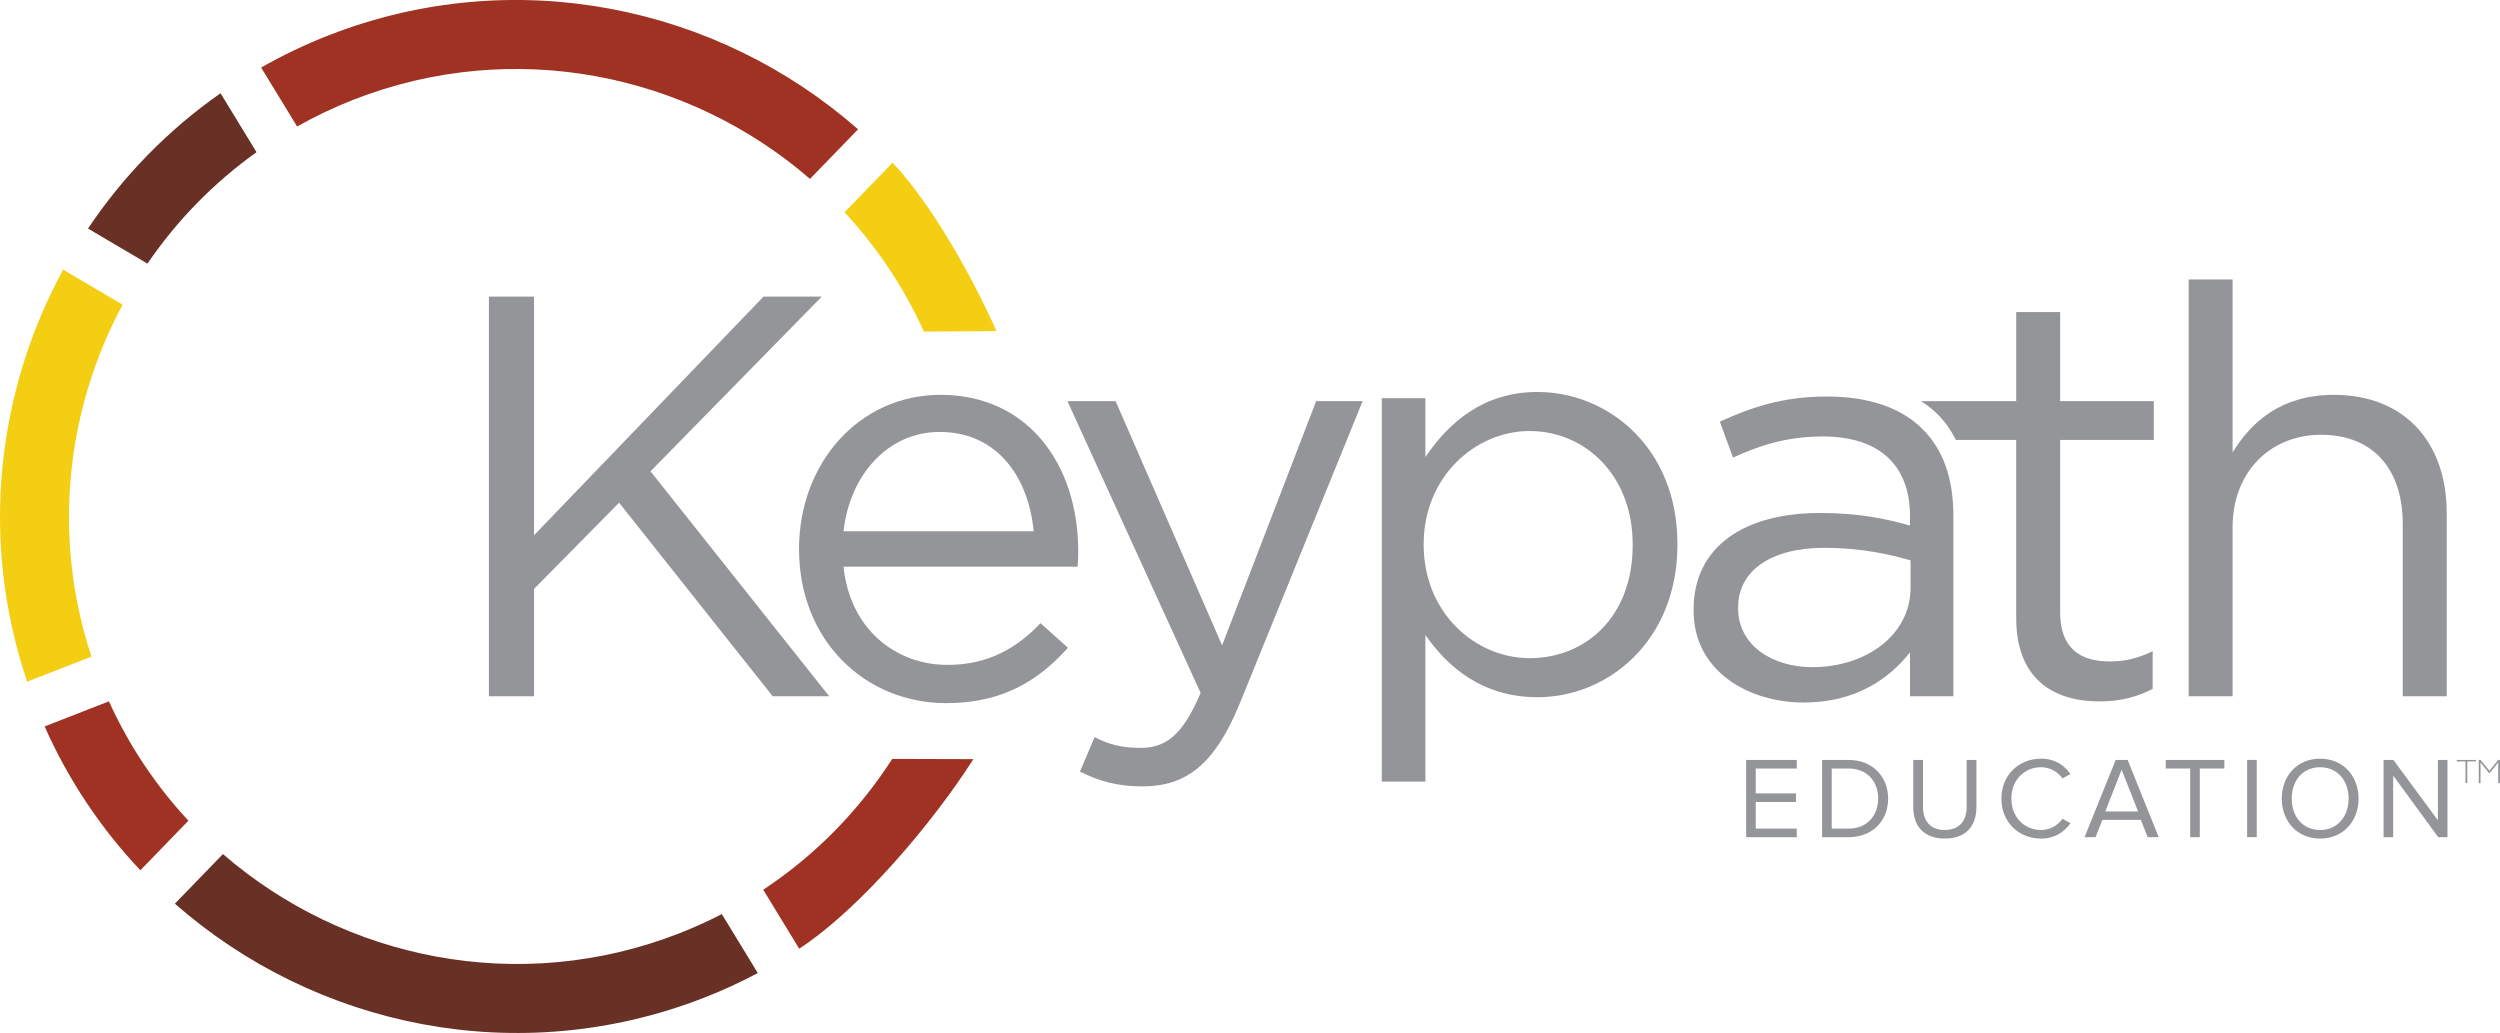 <?xml version="1.0" encoding="UTF-8" standalone="no"?>
<svg
   xmlns:dc="http://purl.org/dc/elements/1.1/"
   xmlns:cc="http://creativecommons.org/ns#"
   xmlns:rdf="http://www.w3.org/1999/02/22-rdf-syntax-ns#"
   xmlns:svg="http://www.w3.org/2000/svg"
   xmlns="http://www.w3.org/2000/svg"
   viewBox="0 0 117.369 48.496"
   height="48.496"
   width="117.369"
   xml:space="preserve"
   version="1.1"
   id="svg2"><defs
     id="defs6"><clipPath
       id="clipPath16"
       clipPathUnits="userSpaceOnUse"><path
         id="path18"
         d="m 0,38.797 93.895,0 L 93.895,0 0,0 0,38.797 Z" /></clipPath></defs><g
     transform="matrix(1.25,0,0,-1.25,0,48.496)"
     id="g10"><g
       id="g12"><g
         clip-path="url(#clipPath16)"
         id="g14"><g
           transform="translate(34.703,26.341)"
           id="g20"><path
             id="path22"
             style="fill:#f3ce13;fill-opacity:1;fill-rule:nonzero;stroke:none"
             d="M 0,0 2.722,0.023 C 1.814,2.065 0.282,4.796 -1.179,6.345 L -2.984,4.482 C -1.781,3.187 -0.764,1.686 0,0" /></g><g
           transform="translate(28.665,5.38)"
           id="g24"><path
             id="path26"
             style="fill:#a03223;fill-opacity:1;fill-rule:nonzero;stroke:none"
             d="m 0,0 1.352,-2.214 c 2.342,1.532 5.089,4.835 6.541,7.119 L 4.846,4.914 C 3.608,2.989 1.973,1.304 0,0" /></g><g
           transform="translate(9.635,33.081)"
           id="g28"><path
             id="path30"
             style="fill:#693025;fill-opacity:1;fill-rule:nonzero;stroke:none"
             d="M 0,0 -1.352,2.214 C -3.341,0.823 -5.017,-0.908 -6.33,-2.868 l 2.233,-1.317 C -3.002,-2.582 -1.624,-1.159 0,0" /></g><g
           transform="translate(4.091,12.456)"
           id="g32"><path
             id="path34"
             style="fill:#a03223;fill-opacity:1;fill-rule:nonzero;stroke:none"
             d="m 0,0 -2.416,-0.943 c 0.908,-2.042 2.135,-3.853 3.596,-5.402 l 1.805,1.863 C 1.781,-3.187 0.764,-1.686 0,0" /></g><g
           transform="translate(13.286,35.056)"
           id="g36"><path
             id="path38"
             style="fill:#a03223;fill-opacity:1;fill-rule:nonzero;stroke:none"
             d="m 0,0 c 6.011,2.346 12.568,0.98 17.136,-2.979 l 1.804,1.863 C 13.663,3.523 6.041,5.14 -0.942,2.414 -1.829,2.068 -2.674,1.661 -3.479,1.204 L -2.127,-1.01 C -1.45,-0.63 -0.743,-0.29 0,0" /></g><g
           transform="translate(27.11,4.465)"
           id="g40"><path
             id="path42"
             style="fill:#693025;fill-opacity:1;fill-rule:nonzero;stroke:none"
             d="M 0,0 C -0.516,-0.266 -1.05,-0.508 -1.602,-0.724 -7.613,-3.07 -14.17,-1.703 -18.737,2.255 l -1.804,-1.863 c 5.276,-4.639 12.898,-6.256 19.881,-3.53 0.697,0.272 1.366,0.583 2.012,0.924 L 0,0 Z" /></g><g
           transform="translate(4.604,27.352)"
           id="g44"><path
             id="path46"
             style="fill:#f3ce13;fill-opacity:1;fill-rule:nonzero;stroke:none"
             d="m 0,0 -2.233,1.318 c -2.503,-4.606 -3.14,-10.187 -1.351,-15.476 l 2.415,0.943 C -2.661,-8.697 -2.116,-3.942 0,0" /></g><g
           transform="translate(40.559,9.814)"
           id="g48"><path
             id="path50"
             style="fill:#939598;fill-opacity:1;fill-rule:nonzero;stroke:none"
             d="M 0,0 0.553,1.298 C 1.085,1.021 1.575,0.894 2.277,0.894 c 0.979,0 1.596,0.51 2.256,2.064 l -5.001,10.958 1.809,0 4,-9.171 3.532,9.171 1.745,0 L 6.001,2.554 C 5.065,0.277 4.001,-0.553 2.341,-0.553 1.426,-0.553 0.745,-0.362 0,0" /></g><g
           transform="translate(61.32,18.311)"
           id="g52"><path
             id="path54"
             style="fill:#939598;fill-opacity:1;fill-rule:nonzero;stroke:none"
             d="m 0,0 0,0.043 c 0,2.595 -1.787,4.254 -3.871,4.254 -2.042,0 -3.978,-1.723 -3.978,-4.233 l 0,-0.043 c 0,-2.552 1.936,-4.254 3.978,-4.254 C -1.744,-4.233 0,-2.659 0,0 m -9.423,5.53 1.638,0 0,-2.212 c 0.893,1.319 2.191,2.446 4.211,2.446 2.638,0 5.254,-2.084 5.254,-5.7 l 0,-0.043 c 0,-3.594 -2.595,-5.721 -5.254,-5.721 -2.042,0 -3.36,1.106 -4.211,2.339 l 0,-5.509 -1.638,0 0,14.4 z" /></g><g
           transform="translate(18.363,27.657)"
           id="g56"><path
             id="path58"
             style="fill:#939598;fill-opacity:1;fill-rule:nonzero;stroke:none"
             d="m 0,0 1.694,0 0,-8.964 8.62,8.964 2.188,0 -6.433,-6.562 6.712,-8.449 -2.123,0 -5.769,7.27 -3.195,-3.238 0,-4.032 -1.694,0 L 0,0 Z" /></g><g
           transform="translate(38.823,18.843)"
           id="g60"><path
             id="path62"
             style="fill:#939598;fill-opacity:1;fill-rule:nonzero;stroke:none"
             d="M 0,0 C -0.193,2.016 -1.351,3.731 -3.538,3.731 -5.447,3.731 -6.905,2.144 -7.141,0 L 0,0 Z m -3.238,-5.018 c 1.523,0 2.595,0.622 3.495,1.566 l 1.03,-0.923 c -1.115,-1.243 -2.466,-2.08 -4.568,-2.08 -3.045,0 -5.532,2.338 -5.532,5.79 0,3.217 2.251,5.79 5.318,5.79 3.281,0 5.168,-2.616 5.168,-5.876 0,-0.15 0,-0.321 -0.022,-0.579 l -8.792,0 c 0.236,-2.337 1.952,-3.688 3.903,-3.688" /></g><g
           transform="translate(71.757,16.721)"
           id="g64"><path
             id="path66"
             style="fill:#939598;fill-opacity:1;fill-rule:nonzero;stroke:none"
             d="m 0,0 0,1.029 c -0.815,0.236 -1.887,0.472 -3.238,0.472 -2.058,0 -3.238,-0.901 -3.238,-2.23 l 0,-0.043 c 0,-1.394 1.287,-2.209 2.788,-2.209 C -1.651,-2.981 0,-1.758 0,0 m -8.149,-0.858 0,0.043 c 0,2.38 1.93,3.624 4.74,3.624 1.415,0 2.401,-0.193 3.388,-0.472 l 0,0.343 c 0,1.973 -1.201,3.003 -3.281,3.003 -1.309,0 -2.338,-0.322 -3.367,-0.794 L -7.162,6.24 c 1.222,0.558 2.402,0.944 4.031,0.944 1.566,0 2.788,-0.429 3.581,-1.223 C 1.222,5.189 1.608,4.117 1.608,2.702 l 0,-6.776 -1.629,0 0,1.651 C -0.793,-3.41 -2.059,-4.31 -4.01,-4.31 c -2.08,0 -4.139,1.179 -4.139,3.452" /></g><g
           transform="translate(82.201,28.3)"
           id="g68"><path
             id="path70"
             style="fill:#939598;fill-opacity:1;fill-rule:nonzero;stroke:none"
             d="m 0,0 1.651,0 0,-6.497 c 0.729,1.2 1.887,2.165 3.796,2.165 2.68,0 4.246,-1.801 4.246,-4.438 l 0,-6.884 -1.652,0 0,6.476 c 0,2.059 -1.115,3.345 -3.066,3.345 -1.909,0 -3.324,-1.394 -3.324,-3.474 l 0,-6.347 -1.651,0 L 0,0 Z" /></g><g
           transform="translate(80.893,22.274)"
           id="g72"><path
             id="path74"
             style="fill:#939598;fill-opacity:1;fill-rule:nonzero;stroke:none"
             d="m 0,0 0,1.458 -3.517,0 0,3.345 -1.651,0 0,-3.345 -3.58,0 C -8.518,1.314 -8.309,1.152 -8.125,0.968 -7.843,0.686 -7.614,0.364 -7.436,0 l 2.268,0 0,-6.691 c 0,-2.251 1.351,-3.13 3.131,-3.13 0.793,0 1.415,0.171 1.994,0.471 l 0,1.416 c -0.579,-0.279 -1.051,-0.386 -1.609,-0.386 -1.114,0 -1.865,0.493 -1.865,1.844 L -3.517,0 0,0 Z" /></g><g
           transform="translate(65.582,7.354)"
           id="g76"><path
             id="path78"
             style="fill:#939598;fill-opacity:1;fill-rule:nonzero;stroke:none"
             d="m 0,0 0,2.901 1.901,0 0,-0.322 -1.54,0 0,-0.935 1.51,0 0,-0.322 -1.51,0 0,-1 1.54,0 L 1.901,0 0,0 Z" /></g><g
           transform="translate(70.541,8.802)"
           id="g80"><path
             id="path82"
             style="fill:#939598;fill-opacity:1;fill-rule:nonzero;stroke:none"
             d="m 0,0 c 0,0.626 -0.396,1.131 -1.113,1.131 l -0.632,0 0,-2.258 0.632,0 C -0.409,-1.127 0,-0.622 0,0 m -2.106,-1.448 0,2.901 0.993,0 c 0.904,0 1.487,-0.631 1.487,-1.453 0,-0.826 -0.583,-1.448 -1.487,-1.448 l -0.993,0 z" /></g><g
           transform="translate(71.859,8.481)"
           id="g84"><path
             id="path86"
             style="fill:#939598;fill-opacity:1;fill-rule:nonzero;stroke:none"
             d="m 0,0 0,1.775 0.365,0 0,-1.766 c 0,-0.531 0.283,-0.866 0.818,-0.866 0.535,0 0.822,0.335 0.822,0.866 l 0,1.766 0.366,0 0,-1.771 C 2.371,-0.718 1.97,-1.179 1.183,-1.179 0.4,-1.179 0,-0.713 0,0" /></g><g
           transform="translate(75.169,8.802)"
           id="g88"><path
             id="path90"
             style="fill:#939598;fill-opacity:1;fill-rule:nonzero;stroke:none"
             d="m 0,0 c 0,0.892 0.657,1.501 1.492,1.501 0.513,0 0.87,-0.244 1.1,-0.575 L 2.293,0.757 C 2.127,1.005 1.822,1.179 1.492,1.179 0.857,1.179 0.374,0.696 0.374,0 c 0,-0.687 0.483,-1.179 1.118,-1.179 0.33,0 0.635,0.179 0.801,0.422 L 2.597,-0.922 C 2.353,-1.257 2.005,-1.501 1.492,-1.501 0.657,-1.501 0,-0.892 0,0" /></g><g
           transform="translate(79.684,9.886)"
           id="g92"><path
             id="path94"
             style="fill:#939598;fill-opacity:1;fill-rule:nonzero;stroke:none"
             d="m 0,0 -0.613,-1.566 1.231,0 L 0,0 Z m 0.979,-2.532 -0.257,0.649 -1.444,0 -0.257,-0.649 -0.413,0 1.17,2.902 0.448,0 1.166,-2.902 -0.413,0 z" /></g><g
           transform="translate(82.259,7.354)"
           id="g96"><path
             id="path98"
             style="fill:#939598;fill-opacity:1;fill-rule:nonzero;stroke:none"
             d="m 0,0 0,2.579 -0.918,0 0,0.322 2.201,0 0,-0.322 -0.922,0 L 0.361,0 0,0 Z" /></g><path
           id="path100"
           style="fill:#939598;fill-opacity:1;fill-rule:nonzero;stroke:none"
           d="m 84.398,10.256 0.361,0 0,-2.901 -0.361,0 0,2.901 z" /><g
           transform="translate(88.209,8.802)"
           id="g102"><path
             id="path104"
             style="fill:#939598;fill-opacity:1;fill-rule:nonzero;stroke:none"
             d="m 0,0 c 0,0.679 -0.422,1.179 -1.07,1.179 -0.652,0 -1.066,-0.5 -1.066,-1.179 0,-0.674 0.414,-1.179 1.066,-1.179 C -0.422,-1.179 0,-0.674 0,0 m -2.51,0 c 0,0.857 0.583,1.501 1.44,1.501 0.857,0 1.444,-0.644 1.444,-1.501 0,-0.857 -0.587,-1.501 -1.444,-1.501 -0.857,0 -1.44,0.644 -1.44,1.501" /></g><g
           transform="translate(91.575,7.354)"
           id="g106"><path
             id="path108"
             style="fill:#939598;fill-opacity:1;fill-rule:nonzero;stroke:none"
             d="m 0,0 -1.692,2.314 0,-2.314 -0.361,0 0,2.901 0.37,0 1.67,-2.266 0,2.266 0.361,0 L 0.348,0 0,0 Z" /></g><g
           transform="translate(92.993,10.255)"
           id="g110"><path
             id="path112"
             style="fill:#939598;fill-opacity:1;fill-rule:nonzero;stroke:none"
             d="m 0,0 0,-0.056 -0.327,0 0,-0.814 -0.067,0 0,0.814 -0.327,0 0,0.056 L 0,0 Z" /></g><g
           transform="translate(93.497,9.851)"
           id="g114"><path
             id="path116"
             style="fill:#939598;fill-opacity:1;fill-rule:nonzero;stroke:none"
             d="m 0,0 0.331,0.404 0.067,0 0,-0.87 -0.067,0 0,0.772 L 0,-0.101 l -0.333,0.407 0,-0.772 -0.067,0 0,0.87 0.067,0 L 0,0 Z" /></g></g></g></g></svg>